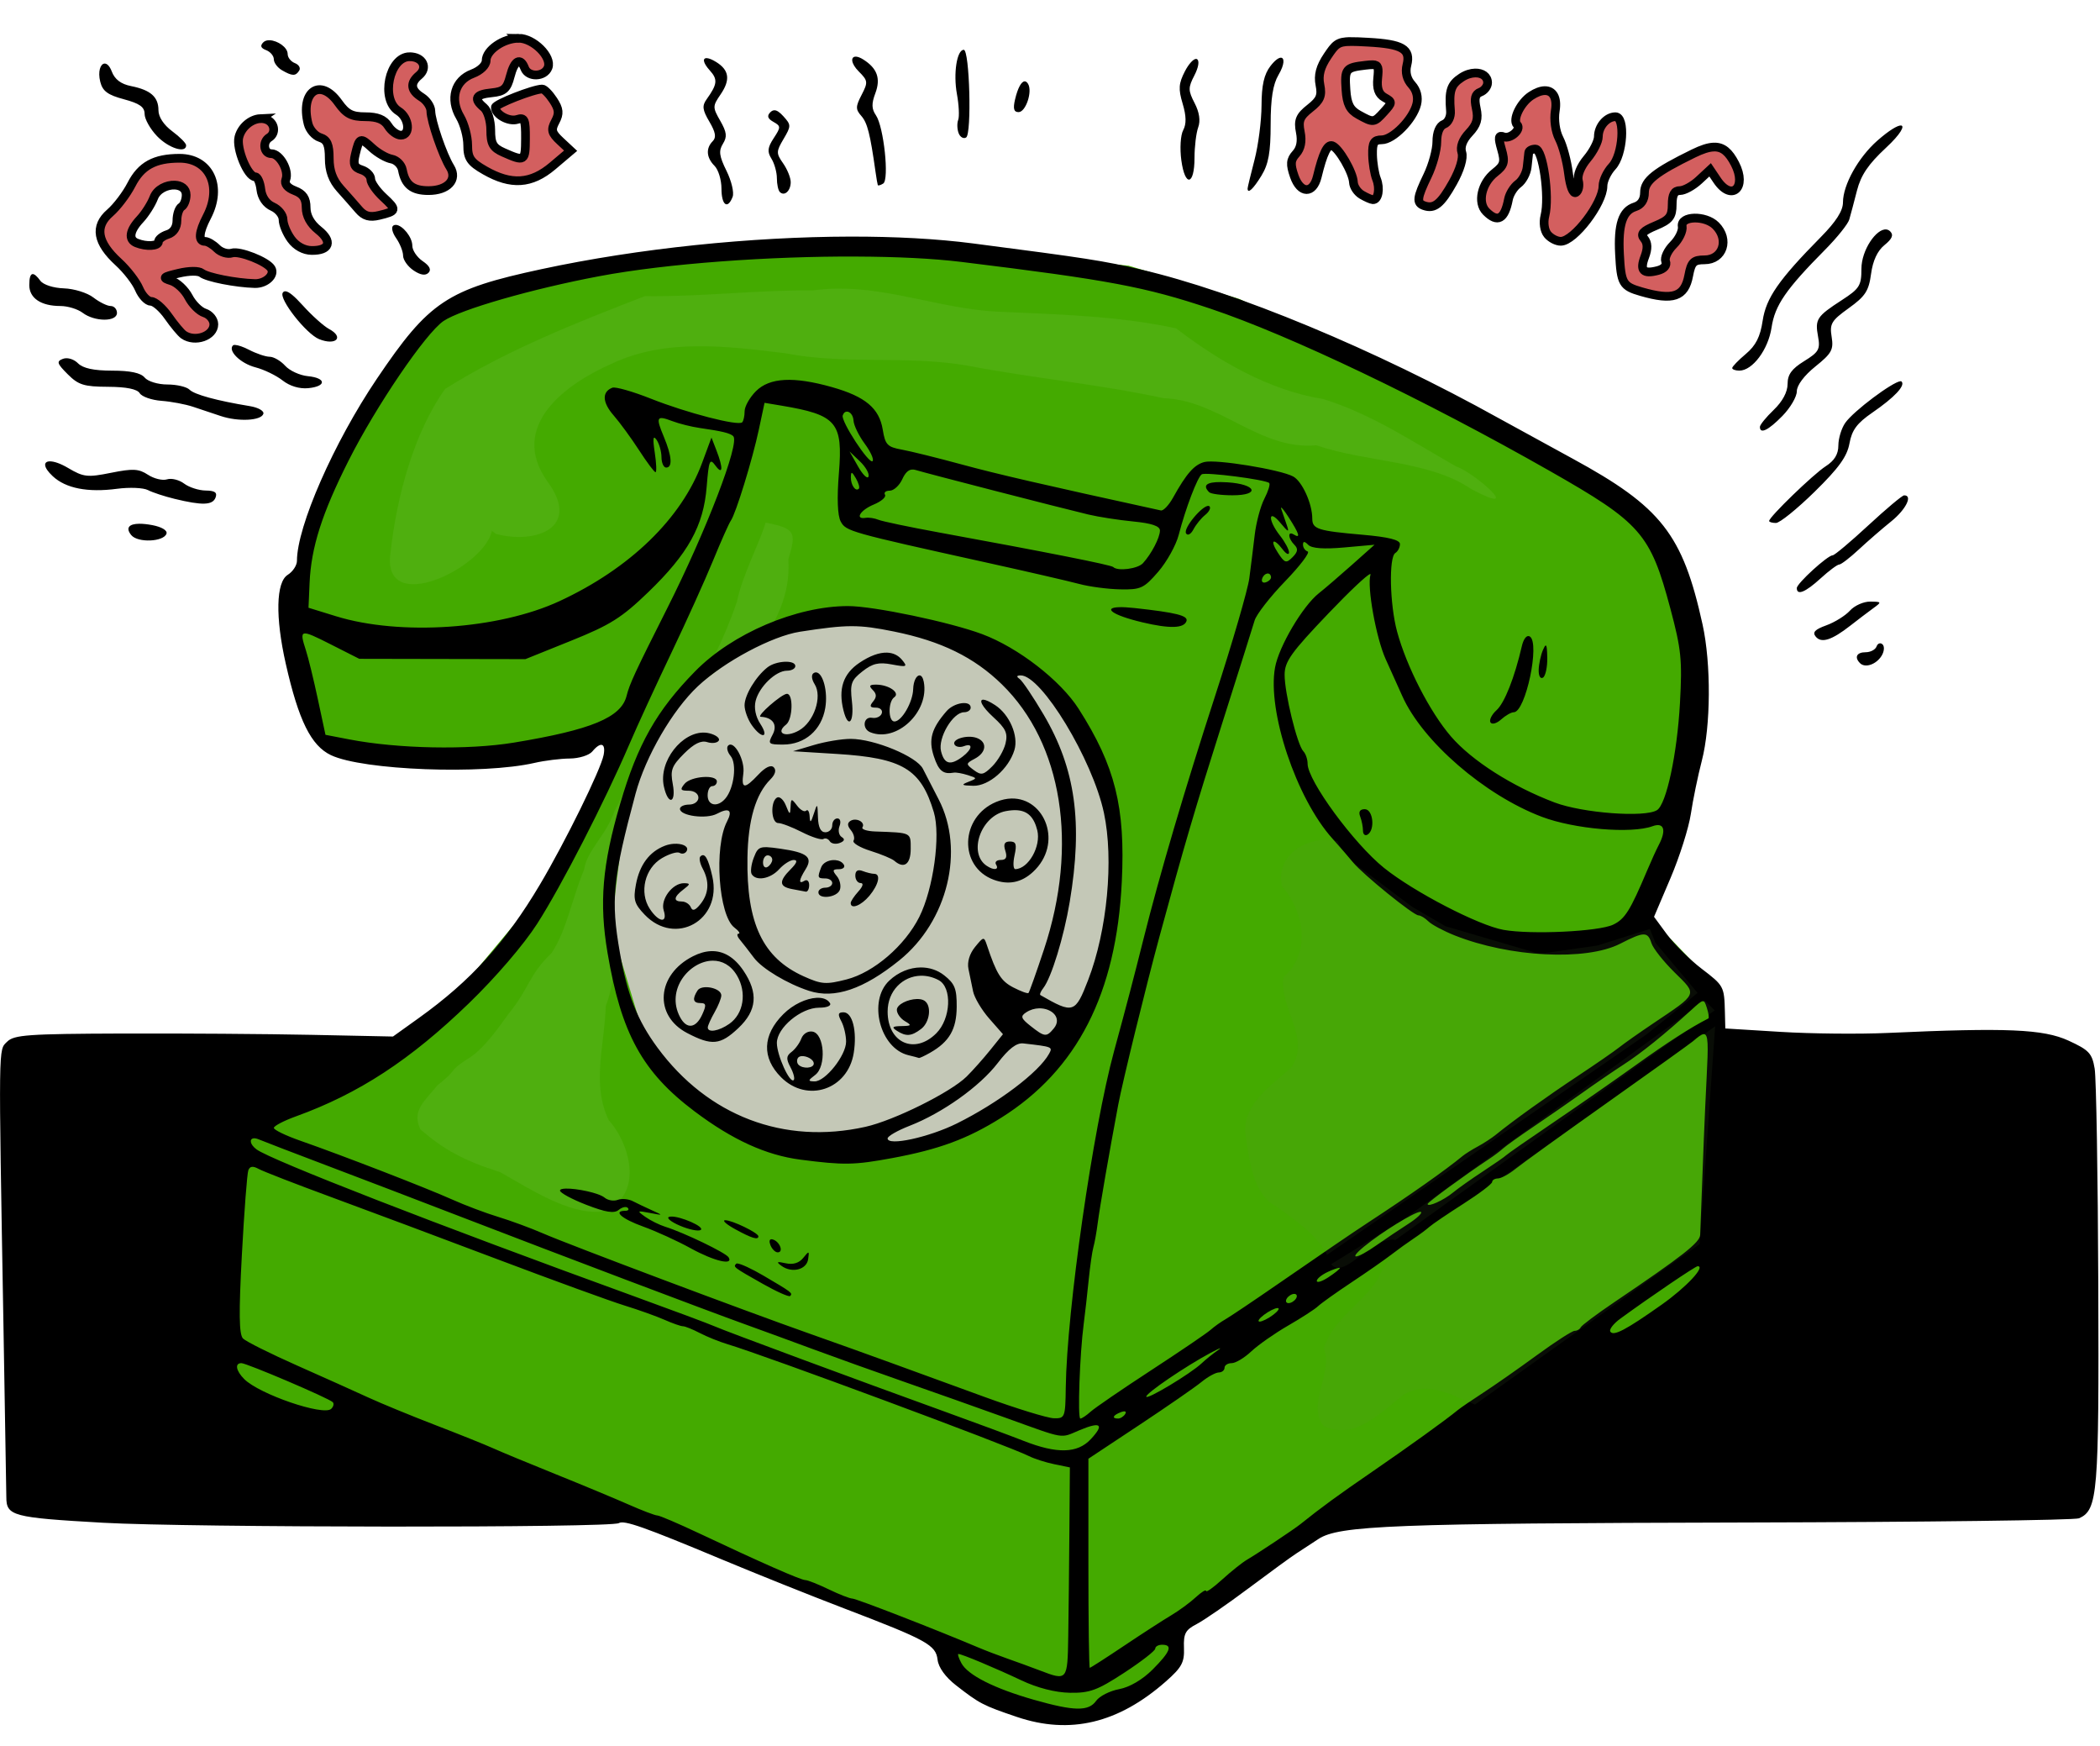 <?xml version="1.0" encoding="UTF-8"?>
<svg width="120.3mm" height="100mm" version="1.1" viewBox="0 0 120.3 100" xmlns="http://www.w3.org/2000/svg">
<defs>
<filter id="b" x="-.075" y="-.09" width="1.15" height="1.179" color-interpolation-filters="sRGB">
<feGaussianBlur stdDeviation="7.007"/>
</filter>
<filter id="a" x="-.227" y="-.181" width="1.455" height="1.362" color-interpolation-filters="sRGB">
<feGaussianBlur stdDeviation="9.045"/>
</filter>
</defs>
<g transform="translate(360.04 -210.81)">
<g transform="translate(0 -1.129)">
<path d="m-265.29 241.73-12.834-7.447-10.932-5.229-6.338-1.901-17.27-1.584-18.538 2.693-3.961 1.584-2.693 3.169-4.595 9.19-0.634 4.436v3.486l0.792 3.327 1.268 1.109 8.239 0.951 8.081-1.109-3.486 7.605-7.13 8.556-15.527 9.19-0.792 10.14 2.693 6.179 20.914 1.268 9.348 3.486 12.834 4.912 0.792 2.535 5.704 1.901 2.06-0.158 2.377-0.792 2.377-1.901v-2.693l23.291-15.369 6.021 0.475 3.169-7.764-1.743-10.616 0.475-2.535-4.436-4.595 2.535-6.496 0.158-9.19-1.426-4.595z" fill="#4a0" fill-rule="evenodd"/>
<path transform="matrix(.282 0 0 .282 -360.04 214.13)" d="m169.97 50.844c-1.578 0.023-3.172 0.135-4.789 0.359-11.649-0.087-22.792 1.319-34.201 1.172-13.849 5.361-27.876 10.864-40.559 18.836-6.284 8.787-9.857 21.79-11.111 33.445-1.727 12.853 18.947 3.016 20.623-4.611l0.818 0.627c8.245 2.144 17.407-1.339 10.41-10.732-7.941-11.269 3.93-19.813 12.957-23.773 11.042-5.29 23.569-3.623 35.396-2.195 12.2 2.395 24.868 0.355 37.209 2.553 13.11 2.52 26.535 3.736 39.633 6.574 11.369 0.36 19.485 10.642 31.059 9.568 10.225 3.515 23.043 3.076 31.451 8.895 11.218 5.93 0.677-3.368-3.049-4.6-8.851-5.022-17.143-10.637-27.025-13.701-11.098-1.753-21.446-7.885-29.877-14.357-12.012-2.568-24.313-2.843-36.533-3.391-11.137-0.623-21.365-4.827-32.412-4.668zm-14.457 47.518c-0.992 3.671-4.775 10.753-5.811 16.07-1.609 4.561-4.501 12.114-8.48 17.072-2.382 3.944-4.214 7.023-5.91 10.781-3.533 0.527-4.034 3.058-5.475 5.264-2.087 2.256-3.299 6.451-4.986 9.326-1.639 4.926-5.668 8.074-6.209 11.977-2.437 5.821-3.536 12.352-6.621 16.963-4.589 4.316-4.497 7.167-8.68 12.258-1.861 2.549-5.156 7.434-8.508 9.303-4.084 2.696-1.43 1.669-5.971 5.264-2.614 3.242-5.298 5.11-3.467 8.957 4.722 4.083 8.827 6.353 16.223 8.695 6.069 3.423 14.039 8.65 20.521 7.996 8.715-2.69 6.12-13.484 1.533-18.551-3.533-7.287-0.873-15.121-0.609-23.18 2.562-6.818 1.668-14.483 5.633-20.205 1.852-7.441 9.395-12.01 9.955-19.91 3.771-6.636 6.533-13.652 8.764-18.479 2.028-5.086 4.204-9.793 6.006-13.279 4.143-5.947 7.179-11.417 6.734-18.912 1.592-5.322 1.605-6.214-4.643-7.41z" fill="#f9f9f9" fill-rule="evenodd" filter="url(#b)" opacity=".243"/>
<path d="m-300.15 250.92 3.01 4.595 0.792 2.377 0.158 6.179-1.268 4.912-3.961 5.545-3.327 2.377-3.961 1.268-7.288-0.792-6.655-4.436-2.377-7.922 0.634-5.229 0.951-3.644 2.218-4.12 5.07-3.803 3.961-1.268 6.971 1.584 3.01 1.268z" fill="#c4c8b7" fill-rule="evenodd"/>
<path transform="matrix(.282 0 0 .282 -360.04 214.13)" d="m54.793 0.404c-0.522-0.021-0.986 0.103-1.299 0.416-0.7 0.7-0.533 1.171 0.568 1.594 0.86 0.33 1.565 1.167 1.565 1.859 0 0.693 0.738 1.689 1.641 2.215 2.099 1.222 2.798 1.236 3.519 0.068 0.321-0.519-0.077-1.196-0.883-1.506-0.806-0.309-1.465-1.138-1.465-1.838 0-1.393-2.08-2.747-3.647-2.809zm140.99 1.94c-1.404 0-2.153 4.82-1.393 8.979 0.404 2.211 0.52 4.574 0.26 5.254-0.261 0.68-0.222 1.897 0.088 2.703 0.309 0.806 0.995 1.198 1.523 0.871 1.163-0.719 0.704-17.807-0.479-17.807zm-21.895 1.391c-1.118-0.049-1.085 1.36 0.562 3.008 1.87 1.87 1.907 2.183 0.582 4.746-1.244 2.407-1.249 2.937-0.051 4.301 1.224 1.393 1.789 3.634 2.883 11.398 0.182 1.289 0.387 2.473 0.453 2.633 0.067 0.159 0.559 0.021 1.096-0.311 1.264-0.781 0.12-11.551-1.473-13.867-0.891-1.296-0.919-2.362-0.121-4.477 1.127-2.986 0.383-5.064-2.447-6.85-0.611-0.386-1.111-0.566-1.484-0.582zm86.287 0.213c-0.468 0.017-1.207 0.539-2.094 1.693-1.3 1.691-1.796 3.882-1.811 7.992-0.011 3.114-0.652 8.091-1.426 11.061-0.773 2.969-1.406 5.588-1.406 5.82 0 1.182 1.159 0.104 2.822-2.623 1.434-2.352 1.859-4.724 1.861-10.402 0-5.23 0.464-8.133 1.596-10.049 1.271-2.152 1.238-3.521 0.457-3.492zm-116.55 0.094c-0.941-0.072-0.872 0.904 0.555 2.481 1.664 1.839 1.558 2.807-0.643 5.879-0.946 1.322-0.842 2.153 0.566 4.537 1.264 2.139 1.446 3.199 0.684 3.961-1.44 1.44-1.299 3.349 0.367 5.016 0.774 0.773 1.406 2.855 1.406 4.623 0 3.378 1.258 4.298 2.269 1.662 0.327-0.853-0.233-3.223-1.244-5.268-1.485-3.002-1.625-4.061-0.729-5.502 0.891-1.433 0.784-2.349-0.537-4.658-1.574-2.75-1.569-2.983 0.062-5.369 2.025-2.961 1.762-4.922-0.881-6.572-0.812-0.507-1.449-0.756-1.877-0.789zm99.322 0.15c-0.551 0.029-1.487 1.053-2.232 2.494-1.288 2.49-1.367 3.6-0.473 6.586 0.75 2.505 0.785 4.14 0.111 5.398-0.54 1.009-0.705 3.711-0.373 6.131 0.75 5.47 2.674 5.099 2.674-0.516 0-2.271 0.337-5.057 0.75-6.191 0.492-1.349 0.241-3.051-0.727-4.922-1.329-2.571-1.333-3.139-0.051-5.619 0.85-1.643 1.065-2.982 0.533-3.311-0.062-0.038-0.134-0.055-0.213-0.051zm-221.73 0.951c-0.802 0.068-1.383 1.572-0.848 3.705 0.476 1.896 1.519 2.664 4.807 3.543 3.188 0.853 4.199 1.571 4.199 2.986 0 1.025 1.134 3.048 2.519 4.494 2.354 2.457 5.918 3.583 5.918 1.869 0-0.419-1.266-1.698-2.812-2.842-1.736-1.283-2.812-2.921-2.812-4.279 0-2.704-1.591-4.11-5.553-4.902-2.067-0.413-3.317-1.356-3.93-2.969-0.444-1.169-1.007-1.646-1.488-1.605zm186.97 3.609c-0.678-0.033-1.429 1.296-1.988 3.67-0.443 1.881-0.25 2.578 0.715 2.578 1.463 0 2.87-4.212 1.92-5.75-0.201-0.325-0.42-0.487-0.646-0.498zm-50.863 5.875c-0.3-0.002-0.575 0.137-0.846 0.41-0.719 0.727-0.54 1.283 0.627 1.941 1.534 0.866 1.538 1.066 0.066 3.312-1.254 1.914-1.345 2.746-0.461 4.162 0.608 0.974 1.105 2.763 1.105 3.973 0 1.21 0.268 2.469 0.598 2.799 0.934 0.934 2.213-0.226 2.213-2.008 0-0.886-0.694-2.601-1.541-3.811-1.433-2.046-1.425-2.392 0.092-4.959 1.55-2.625 1.547-2.847-0.033-4.594-0.744-0.822-1.317-1.221-1.818-1.227h-2e-3zm228.83 3.088c-0.652-0.036-2.322 0.913-4.764 3.057-3.896 3.421-7.008 9.002-7.008 12.566 0 1.693-1.406 3.899-4.453 6.988-8.607 8.726-11.169 12.405-11.865 17.055-0.487 3.253-1.385 5.024-3.42 6.736-1.519 1.278-2.762 2.562-2.762 2.853 0 0.291 0.652 0.529 1.449 0.529 2.674 0 5.874-4.282 6.545-8.756 0.679-4.526 2.903-7.752 10.912-15.838 2.418-2.441 4.611-5.183 4.875-6.094 0.264-0.91 0.969-3.555 1.562-5.875 0.803-3.137 2.308-5.361 5.871-8.672 3.051-2.834 3.895-4.505 3.057-4.551zm-305.72 20.184c-0.188-0.009-0.36 0.029-0.512 0.123-0.493 0.305-0.257 1.42 0.543 2.562 0.779 1.112 1.418 2.721 1.418 3.574 0 0.854 0.949 2.195 2.109 2.982 1.406 0.954 2.422 1.119 3.047 0.494 0.625-0.625 0.234-1.415-1.172-2.369-1.16-0.787-2.109-2.193-2.109-3.125 0-1.795-2.01-4.177-3.324-4.242zm302.75 0.932c-2.022-0.219-5.053 4.196-5.053 7.99 0 3.416-0.383 4.027-3.984 6.361-5.1 3.306-5.47 3.871-4.826 7.394 0.473 2.587 0.15 3.16-2.828 5-2.53 1.564-3.361 2.71-3.361 4.637 0 1.621-1.032 3.55-2.812 5.256-1.547 1.482-2.812 3.038-2.812 3.457 0 1.531 1.72 0.693 4.576-2.228 1.608-1.645 2.924-3.893 2.924-4.998 0-1.219 1.486-3.204 3.779-5.047 3.31-2.661 3.719-3.408 3.295-6.018-0.431-2.658-0.056-3.286 3.486-5.83 3.355-2.41 4.055-3.485 4.521-6.947 0.363-2.694 1.297-4.698 2.728-5.857 1.562-1.265 1.889-2.049 1.16-2.777-0.236-0.236-0.504-0.361-0.793-0.393zm-210.5 1.449c-20.03 0.042-42.914 2.363-62.674 6.606-19.201 4.122-22.839 6.544-33.451 22.262-8.756 12.969-16.236 30.008-16.236 36.98 0 0.919-0.844 2.198-1.875 2.842-2.384 1.489-2.539 8.583-0.395 18.062 2.604 11.513 5.14 16.644 9.182 18.561 6.481 3.074 30.815 3.994 41.369 1.566 2.063-0.474 5.28-0.871 7.15-0.885 1.87-0.013 3.926-0.656 4.568-1.43 1.699-2.047 2.765-1.722 2.301 0.703-0.566 2.957-7.756 17.586-12.922 26.291-7.007 11.807-14.041 19.558-24.627 27.139l-5.244 3.756-16.551-0.342c-9.103-0.188-26.381-0.308-38.396-0.268-19.237 0.065-22.036 0.265-23.438 1.666-1.784 1.784-1.756-0.458-0.74 57.773 0.319 18.305 0.582 33.914 0.582 34.688 0 3.852 1.228 4.18 19.594 5.225 17.608 1.002 103.24 1.062 104.84 0.074 1.053-0.651 5.171 0.801 20.855 7.354 6.961 2.908 18.141 7.386 24.844 9.947 16.892 6.455 18.69 7.442 19.043 10.455 0.183 1.563 1.595 3.518 3.75 5.193 4.802 3.733 5.478 4.084 12.363 6.414 10.779 3.648 20.609 1.302 30.277-7.223 3.219-2.838 3.77-3.86 3.66-6.787-0.109-2.91 0.288-3.663 2.561-4.838 1.48-0.765 6.23-4.04 10.553-7.275 4.323-3.236 8.688-6.416 9.701-7.068 1.013-0.652 3.034-1.974 4.492-2.939 4.176-2.765 15.16-3.191 86.881-3.357 36.352-0.084 66.793-0.469 67.648-0.855 3.794-1.715 4.052-4.854 3.9-47.238-0.08-22.317-0.412-42.157-0.738-44.09-0.525-3.107-1.14-3.763-5.318-5.68-5.096-2.338-12.588-2.657-36.672-1.561-5.797 0.264-15.602 0.168-21.789-0.213l-11.25-0.693-0.082-3.281c-0.132-5.284-0.187-5.385-4.742-8.863-2.396-1.829-5.548-4.95-7.006-6.932l-2.65-3.602 3.357-7.881c1.846-4.334 3.702-10.199 4.125-13.035 0.423-2.836 1.424-7.688 2.227-10.781 1.832-7.058 1.902-19.691 0.152-27.656-4.027-18.332-8.388-23.89-26.438-33.713-6.122-3.332-12.818-6.998-14.881-8.145-25.174-14-53.521-25.776-72.789-30.242-7.761-1.799-10.815-2.275-34.086-5.295-7.363-0.956-15.878-1.408-24.982-1.389zm1.441 4.055c8.047 0.034 15.439 0.384 21.215 1.092 29.905 3.666 37.277 5.049 50.496 9.473 16.197 5.42 43.445 18.446 69.018 32.994 18.49 10.518 20.396 12.694 24.463 27.922 2.215 8.292 2.434 10.447 1.951 19.186-0.572 10.358-2.755 20.543-4.66 21.754-2.442 1.552-15.103 0.606-20.816-1.557-8.589-3.251-16.793-8.477-21.043-13.404-4.28-4.962-9.03-14.209-10.951-21.322-1.485-5.501-1.696-15.106-0.35-15.938 0.516-0.319 0.938-1.132 0.938-1.809 0-0.859-2.296-1.432-7.619-1.897-9.085-0.792-10.193-1.149-10.193-3.287 0-3.041-2.062-7.572-3.891-8.551-2.637-1.411-15.667-3.532-18.016-2.932-2.059 0.527-3.655 2.336-6.369 7.225-0.859 1.547-1.974 2.722-2.481 2.611-24.418-5.34-33.183-7.364-40.494-9.35-4.898-1.331-10.377-2.687-12.174-3.012-2.89-0.523-3.332-0.989-3.83-4.051-0.706-4.342-3.549-6.721-10.309-8.631-7.815-2.208-12.674-1.95-15.449 0.824-1.266 1.266-2.301 3.096-2.301 4.064 0 0.969-0.223 1.984-0.494 2.256-0.799 0.799-11.253-1.903-18.521-4.787-3.701-1.469-7.231-2.476-7.846-2.24-2.151 0.826-2.065 2.964 0.229 5.598 1.272 1.46 3.61 4.658 5.195 7.107 1.585 2.449 3.087 4.453 3.336 4.453 0.249 0 0.179-1.793-0.154-3.984-0.441-2.901-0.339-3.602 0.373-2.578 0.538 0.773 0.985 2.356 0.992 3.516 9e-3 1.16 0.438 2.109 0.953 2.109 1.339 0 1.158-2.342-0.482-6.268-1.688-4.039-1.49-4.391 1.762-3.154 1.363 0.518 3.848 1.139 5.521 1.379 4.581 0.657 6.213 1.055 6.83 1.672 1.371 1.371-5.47 19.185-13.426 34.965-6.546 12.984-7.636 15.332-8.25 17.779-1.1 4.384-7.157 6.893-22.893 9.484-9.296 1.531-23.525 1.255-33.434-0.65l-4.838-0.932-1.545-7.215c-0.849-3.969-1.94-8.441-2.426-9.936-1.404-4.324-1.196-4.377 4.977-1.252l5.859 2.967 16.875 0.033 16.875 0.031 9.312-3.75c7.931-3.193 10.252-4.654 15.635-9.844 8.114-7.822 11.237-13.452 11.875-21.402 0.433-5.39 0.631-5.881 1.754-4.346 1.527 2.088 1.647 0.604 0.244-3.018l-1.022-2.641-1.908 5.156c-4.168 11.269-14.656 21.433-28.961 28.064-12.372 5.736-32.372 7.089-45.396 3.072l-5.596-1.727 0.219-5.043c0.316-7.219 2.518-14.123 7.92-24.836 5.587-11.08 15.649-25.871 19.285-28.35 3.442-2.346 17.993-6.533 31.639-9.104 13.817-2.603 34.692-4.069 52.396-3.994zm-167.47 3.557c-0.472 3.66e-4 -0.707 0.744-0.707 2.232 0 2.654 2.374 4.252 6.32 4.252 1.482 0 3.515 0.62 4.516 1.377v2e-3c2.444 1.847 6.977 1.866 6.977 0.027 0-0.773-0.575-1.406-1.279-1.406-0.704 0-2.286-0.778-3.516-1.73-1.23-0.952-3.923-1.787-5.984-1.855-2.15-0.071-4.193-0.733-4.791-1.551-0.657-0.898-1.168-1.348-1.535-1.348zm51.295 3.494c-0.222-2.35e-4 -0.391 0.103-0.516 0.305-0.791 1.279 4.774 8.364 7.394 9.416 3.423 1.374 5.148-0.386 2.019-2.061-1.08-0.578-3.481-2.73-5.334-4.781-1.764-1.952-2.897-2.878-3.564-2.879zm-10.205 10.893c-0.201-0.008-0.345 0.023-0.418 0.096-1.097 1.097 1.547 3.673 4.58 4.459 1.732 0.449 4.208 1.646 5.5 2.662 1.458 1.147 3.432 1.74 5.209 1.566 3.749-0.367 3.689-2.073-0.086-2.439-1.622-0.158-3.69-1.107-4.598-2.109-0.907-1.003-2.324-1.83-3.147-1.83-0.822-0.003-2.716-0.642-4.211-1.422-1.121-0.585-2.226-0.957-2.83-0.982zm-34.234 2.703c-0.261-0.002-0.51 0.038-0.73 0.123-1.345 0.516-1.211 0.943 0.971 3.125 2.178 2.178 3.307 2.531 8.184 2.553 3.742 0.017 5.927 0.46 6.449 1.305 0.434 0.703 2.42 1.397 4.412 1.545 1.992 0.148 4.887 0.694 6.434 1.213 1.547 0.519 4.078 1.365 5.625 1.879 3.562 1.183 8.185 0.946 8.641-0.443 0.194-0.591-1.022-1.29-2.738-1.572-6.721-1.106-11.26-2.345-12.26-3.346-0.577-0.577-2.602-1.049-4.498-1.049-1.921 0-3.963-0.623-4.613-1.406-0.792-0.955-2.915-1.406-6.609-1.406-3.736 0-5.914-0.471-6.941-1.498-0.637-0.638-1.54-1.015-2.324-1.022zm372.54 4.674c-1.582 0.129-9.502 6.02-11.205 8.451-0.77 1.1-1.4 3.162-1.4 4.582 0 1.791-0.79 3.088-2.578 4.236-2.506 1.609-11.484 10.292-11.484 11.107 0 0.223 0.624 0.406 1.387 0.406 0.762 0 4.29-2.848 7.84-6.328 4.926-4.83 6.604-7.157 7.09-9.826 0.495-2.719 1.528-4.109 4.637-6.248 4.521-3.111 6.767-5.5 5.943-6.324-0.045-0.045-0.123-0.065-0.229-0.057zm-230.74 4.381 3.363 0.562c11.311 1.889 12.581 3.377 11.74 13.744-0.411 5.069-0.279 8.585 0.365 9.789 1.069 1.998 1.739 2.187 29.695 8.365 8.25 1.823 16.688 3.77 18.75 4.324 2.062 0.555 5.806 1.049 8.318 1.1 4.197 0.084 4.828-0.207 7.744-3.58 1.746-2.019 3.618-5.39 4.16-7.49 1.38-5.343 3.824-11.763 4.682-12.293 0.803-0.496 13.012 1.08 13.701 1.77 0.241 0.241-0.202 1.676-0.984 3.189-0.783 1.513-1.666 4.821-1.963 7.352-0.297 2.531-0.791 6.5-1.098 8.82-0.307 2.32-3.436 13.078-6.957 23.906-6.131 18.857-11.286 36.342-14.523 49.275-1.964 7.845-3.501 13.707-5.988 22.822-4.299 15.756-9.598 52.618-9.816 68.293-0.085 6.116-0.166 6.326-2.432 6.271-1.289-0.031-7.617-1.977-14.062-4.326-6.445-2.349-15.094-5.501-19.219-7.004-4.125-1.504-11.508-4.148-16.406-5.875-13.097-4.616-48.755-18.024-54.033-20.318-2.509-1.091-6.626-2.609-9.15-3.373-2.525-0.764-6.743-2.355-9.375-3.537-5.204-2.337-22.185-8.91-30.801-11.922-2.965-1.036-5.391-2.209-5.391-2.607 0-0.398 2.004-1.449 4.453-2.334 12.808-4.627 23.279-11.472 35.213-23.021 5.425-5.25 11.103-11.868 13.83-16.119 4.918-7.665 13.697-24.752 18.693-36.381 1.661-3.867 5.514-12.245 8.559-18.619 3.045-6.374 6.857-14.812 8.473-18.75 1.616-3.938 3.239-7.584 3.607-8.1 1.012-1.414 4.396-12.414 5.699-18.529l1.152-5.404zm16.764 1.785c0.599 0.018 1.25 0.732 1.312 1.836 0.054 0.958 1.08 3.067 2.277 4.688 1.198 1.62 1.913 3.211 1.59 3.535-0.699 0.699-6.455-8.105-6.064-9.275 0.185-0.555 0.526-0.794 0.885-0.783zm0.494 8.086 2.109 2.012c1.161 1.106 1.952 2.494 1.756 3.082-0.196 0.588-1.147-0.317-2.111-2.012l-1.754-3.082zm-162.41 2.014c-1.363 5.53e-4 -1.445 1.153 0.561 3.022 2.65 2.468 7.108 3.34 13.057 2.551 2.532-0.336 5.357-0.217 6.277 0.264 0.92 0.48 3.361 1.282 5.424 1.783 5.616 1.364 7.709 1.3 8.307-0.258 0.397-1.034-0.134-1.414-2.008-1.435-1.402-0.016-3.371-0.651-4.375-1.41-1.004-0.76-2.567-1.147-3.473-0.859-0.906 0.288-2.648-0.132-3.871-0.934-1.872-1.227-3.058-1.29-7.496-0.398-4.812 0.966-5.575 0.882-8.738-0.984-1.566-0.924-2.846-1.34-3.664-1.34zm175.06 1.668c0.249-0.029 0.512 7.15e-4 0.793 0.09 1.862 0.591 29.412 7.692 35.086 9.043 2.063 0.491 6.176 1.127 9.141 1.416 3.732 0.364 5.391 0.93 5.391 1.834 0 1.435-1.721 4.743-3.449 6.633-1.058 1.156-5.142 1.682-6.047 0.777-0.42-0.42-13.525-3.019-35.504-7.039-5.93-1.085-11.414-2.234-12.188-2.555-0.773-0.321-1.934-0.496-2.578-0.393-2.29 0.369-1.129-1.56 1.627-2.701 1.54-0.638 2.571-1.532 2.289-1.988-0.282-0.456 0.154-0.83 0.969-0.83 0.815 0 1.966-1.061 2.557-2.357 0.554-1.216 1.168-1.843 1.914-1.93zm-12.16 0.682c0.151 0.033 0.4 0.397 0.809 1.1 0.547 0.941 0.817 1.89 0.598 2.109-0.664 0.664-1.649-0.759-1.621-2.338 0.012-0.61 0.064-0.904 0.215-0.871zm74.943 1.861c-2.926-0.022-3.75 0.68-2.373 2.057 0.344 0.344 2.488 0.625 4.766 0.625 5.693 0 4.828-2.248-1.012-2.629-0.504-0.033-0.963-0.05-1.381-0.053zm138.8 2.697c-0.387 0.008-3.656 2.751-7.266 6.092-3.609 3.34-6.864 6.076-7.232 6.076-1.041 7e-3 -7.299 5.72-7.299 6.664 0 1.564 1.746 0.852 4.838-1.973 1.694-1.547 3.394-2.812 3.777-2.812s2.17-1.371 3.971-3.047c1.801-1.676 4.768-4.248 6.594-5.717 2.988-2.404 4.435-5.325 2.617-5.283zm-141.31 2.139c-1.215-0.134-5.188 4.56-4.555 5.584 0.328 0.531 0.984 0.174 1.506-0.82 0.508-0.969 1.578-2.285 2.379-2.924 0.801-0.639 1.196-1.424 0.875-1.744-0.054-0.054-0.124-0.087-0.205-0.096zm14.768 0.355c0.132-0.032 0.711 0.705 1.523 1.967 2.17 3.373 2.47 4.377 1.039 3.492-1.282-0.793-1.187 0.781 0.127 2.096 0.795 0.795 0.699 1.432-0.377 2.508-1.298 1.297-1.594 1.21-2.961-0.877-1.724-2.631-0.934-3.186 0.969-0.68 0.685 0.902 1.256 1.171 1.273 0.596 0.016-0.575-0.812-2.119-1.844-3.43-2.501-3.179-2.4-5.584 0.107-2.557 1.582 1.91 1.821 1.996 1.295 0.469-0.355-1.031-0.862-2.508-1.125-3.281-0.065-0.191-0.069-0.289-0.027-0.303zm-231.95 3.272c-2.139 0.013-2.843 0.862-1.633 2.32 1.323 1.595 6.595 1.364 7.144-0.312 0.215-0.657-0.985-1.373-2.912-1.734-1.015-0.19-1.887-0.278-2.6-0.273zm236.63 3.707c0.172 5e-3 0.441 0.2 0.828 0.588 0.714 0.714 3.164 0.89 7.266 0.523l6.189-0.553-4.627 4.119c-2.545 2.264-5.556 4.846-6.689 5.738-3.256 2.564-8.109 10.787-8.891 15.061-1.619 8.854 4.313 26.574 11.623 34.719 1.467 1.634 3.365 3.825 4.219 4.867 2.011 2.455 12.268 10.762 13.289 10.762 0.432 0 1.342 0.549 2.023 1.221 0.681 0.672 3.085 1.955 5.34 2.852 11.166 4.439 26.692 5.223 33.596 1.695 4.88-2.494 5.616-2.507 6.375-0.115 0.332 1.046 2.444 3.716 4.693 5.934 4.684 4.618 4.88 4.159-4.43 10.414-2.728 1.833-5.803 4.002-6.834 4.818-1.031 0.817-4.828 3.439-8.438 5.828-6.172 4.085-13.023 8.993-16.568 11.873-0.862 0.7-2.523 1.785-3.691 2.41-1.169 0.625-2.571 1.507-3.119 1.961-3.399 2.812-10.651 7.916-19.117 13.453-3.135 2.051-9.502 6.391-18.225 12.42-5.038 3.482-9.905 6.752-10.816 7.268-0.911 0.516-2.275 1.486-3.029 2.156-0.754 0.671-6.191 4.364-12.082 8.207-5.891 3.842-11.409 7.619-12.262 8.391-0.853 0.772-1.796 1.404-2.098 1.404-0.59 0-0.127-13.07 0.68-19.219 0.271-2.062 0.723-6.07 1.008-8.906 0.285-2.836 0.718-5.848 0.963-6.691 0.245-0.843 0.64-3.046 0.877-4.898 0.403-3.149 2.349-14.37 4.168-24.035 0.877-4.66 5.619-23.978 8.4-34.219 4.966-18.284 7.208-25.911 12.682-43.125 3.279-10.313 6.258-19.755 6.619-20.982 0.362-1.228 3.151-4.811 6.197-7.963 3.047-3.152 5.111-5.876 4.586-6.051-0.525-0.175-0.953-0.788-0.953-1.363 0-0.378 0.076-0.565 0.248-0.561zm-7.535 6.408c0.386-0.065 0.737 0.16 0.795 0.721 0.038 0.374-0.436 0.848-1.055 1.055-0.619 0.206-0.956-0.131-0.75-0.75 0.201-0.604 0.623-0.96 1.01-1.025zm20.912 0.105c0.087-0.022 0.118 0.017 0.084 0.127-0.741 2.398 1.148 12.887 3.088 17.152 0.938 2.062 2.456 5.438 3.377 7.5 4.106 9.197 16.711 20.102 28.326 24.51 6.612 2.509 18.168 3.492 22.516 1.912 2.326-0.845 2.857 0.78 1.25 3.826-0.472 0.895-1.527 3.209-2.344 5.143-3.463 8.198-4.518 9.883-6.92 11.031-2.921 1.397-16.682 2.048-22.262 1.055-5.091-0.907-18.222-7.715-24.285-12.59-6.135-4.933-15.518-17.719-15.518-21.146 0-0.905-0.39-2.045-0.865-2.535-1.242-1.279-3.826-11.848-3.805-15.559 0.016-2.685 1.332-4.519 8.979-12.521 4.311-4.512 7.765-7.753 8.379-7.904zm101.6 5.59c-1.338-0.016-3.19 0.809-4.117 1.834-0.927 1.025-3.09 2.369-4.803 2.988-2.335 0.844-2.869 1.421-2.139 2.301 1.148 1.383 3.247 0.712 7.027-2.244 1.493-1.168 3.559-2.737 4.59-3.486 1.822-1.324 1.805-1.364-0.559-1.393zm-207.64 0.908c-10.494 0-23.546 5.571-31.086 13.268-7.815 7.978-11.663 14.774-15.203 26.863-3.646 12.449-4.296 20.118-2.57 30.303 2.775 16.381 7.085 24.224 17.684 32.191 7.691 5.782 14.52 8.895 21.5 9.799 8.839 1.145 10.916 1.109 18.656-0.322 9.499-1.756 15.315-3.909 22.125-8.188 15.448-9.705 23.395-25.241 24.5-47.904 0.74-15.173-1.341-23.518-8.762-35.137-3.692-5.781-12.291-12.439-19.59-15.17-6.557-2.453-22.087-5.703-27.254-5.703zm55.072 0.227c-3.315 0.099-1.491 1.6 4.697 3.07v2e-3c5.573 1.324 8.479 1.242 8.977-0.252 0.368-1.105-2.106-1.726-10.547-2.647-1.322-0.144-2.362-0.197-3.127-0.174zm-54.369 3.859c2.669-6e-3 5.031 0.357 8.631 1.086 9.57 1.939 16.279 5.224 21.918 10.732 12.299 12.013 15.58 32.658 8.553 53.811-1.563 4.703-2.982 8.693-3.152 8.863-0.171 0.171-1.556-0.334-3.078-1.121-2.508-1.297-3.421-2.755-5.357-8.551-0.608-1.821-0.679-1.81-2.426 0.332-1.113 1.365-1.622 3.062-1.336 4.453 0.254 1.236 0.68 3.295 0.945 4.574 0.265 1.28 1.738 3.757 3.273 5.506l2.791 3.178-2.57 3.195c-1.414 1.758-3.58 4.193-4.814 5.41-3.243 3.2-14.75 8.912-20.562 10.207-16.55 3.688-32.005-2.201-42.242-16.096-4.07-5.524-6.123-10.709-7.625-19.26-1.884-10.725-1.462-15.03 3.178-32.303 2.03-7.558 7.493-16.969 12.668-21.826 5.305-4.98 15.068-10.19 20.734-11.066 4.828-0.747 7.804-1.119 10.473-1.125zm137.56 2.01c-0.54-0.078-1.082 0.704-1.398 2.068-1.481 6.391-3.507 11.512-5.139 12.988-0.972 0.88-1.524 1.992-1.227 2.473 0.299 0.483 1.263 0.218 2.16-0.594 0.892-0.807 2.049-1.469 2.57-1.469 2.393 0 5.379-14.074 3.264-15.381-0.076-0.047-0.153-0.075-0.23-0.086zm71.363 1.467c-0.288 0.012-0.555 0.238-0.699 0.641-0.23 0.645-1.227 1.172-2.215 1.172-1.819 0-2.341 1.018-1.139 2.221 1.032 1.032 3.262 0.279 4.365-1.473 0.553-0.878 0.644-1.932 0.205-2.344-0.165-0.154-0.345-0.224-0.518-0.217zm-67.914 0.447c-0.128 0.02-0.303 0.33-0.547 0.896-0.443 1.031-0.835 2.849-0.871 4.039-0.037 1.217 0.344 1.912 0.871 1.586 0.516-0.319 0.907-2.136 0.871-4.039-0.033-1.743-0.111-2.516-0.324-2.482zm-133.79 1.447c-1.583-0.052-3.493 0.637-5.609 2.059-3.311 2.224-4.341 5.305-3.24 9.691 0.952 3.792 2.197 2.457 1.713-1.838-0.406-3.6-0.161-4.304 2.135-6.109 2.055-1.616 3.294-1.908 5.963-1.408 3.062 0.573 3.253 0.489 2.084-0.922-0.78-0.941-1.814-1.432-3.045-1.473zm-20.812 1.855c-1.197 0.056-2.614 0.446-3.492 1.139-2.369 1.867-4.644 5.642-4.644 7.705 0 1.06 0.656 2.864 1.459 4.01 2.014 2.876 3.636 2.641 1.74-0.252-0.951-1.452-1.312-3.218-0.949-4.662 0.723-2.88 4.095-6.127 6.363-6.127 0.934 0 1.699-0.422 1.699-0.938 0-0.651-0.978-0.931-2.176-0.875zm6.481 2.166c-0.189-0.03-0.386 0.01-0.584 0.133-0.516 0.319-0.428 1.246 0.213 2.272 1.593 2.55-0.158 7.676-3.207 9.387-2.736 1.536-4.857 0.553-2.602-1.205 1.362-1.062 1.505-6.257 0.172-6.246-1.073 7e-3 -6.333 4.612-5.328 4.664 2.476 0.127 3.48 1.647 2.408 3.648-0.991 1.852-0.842 1.994 2.119 1.994 4.44 0 7.825-2.929 8.586-7.432 0.563-3.333-0.452-7.006-1.777-7.215zm20.928 0.598c-0.592-8e-3 -1.241 1.075-1.293 2.799-0.081 2.666-2.342 6.562-3.809 6.562-1.286 0-1.315-4.017-0.033-4.922 1.262-0.892-1.085-2.541-3.644-2.562-1.401-0.011-1.572 0.241-0.727 1.086 0.805 0.805 0.826 1.437 0.074 2.344-0.786 0.947-0.652 1.242 0.568 1.242 0.88 0 1.415 0.527 1.19 1.172-0.225 0.645-1.104 1.048-1.953 0.896-1.792-0.32-2.115 2.231-0.373 2.936 5.346 2.155 12.035-4.16 10.861-10.254-0.172-0.892-0.505-1.291-0.859-1.299h-2e-3zm20.543 2e-3c4.22-0.049 14.603 17.089 16.914 27.92 2.029 9.508 0.669 23.916-3.205 33.939-2.623 6.787-3.018 6.912-9.695 3.07-0.202-0.116 0.052-0.749 0.568-1.406 1.647-2.097 4.183-10.35 5.381-17.512 2.7-16.141 1.179-27.057-5.307-38.059-2.128-3.609-4.328-6.871-4.887-7.25-0.675-0.458-0.598-0.692 0.23-0.703zm-7.545 4.936c-1.008-0.073-0.384 1.373 1.994 3.545 2.543 2.323 2.979 3.268 2.469 5.365-0.341 1.4-1.545 3.472-2.674 4.604-1.789 1.794-2.269 1.891-3.768 0.775-1.651-1.23-1.644-1.318 0.232-2.322 2.338-1.251 2.547-3.365 0.414-4.184-1.93-0.741-5.226 0.244-4.539 1.355 0.282 0.456 1.132 0.591 1.889 0.301 1.897-0.728 1.731 0.603-0.264 2.117-2.468 1.873-3.716 1.564-4.381-1.086-0.678-2.703 2.405-7.922 4.68-7.922 0.738 0 1.342-0.422 1.342-0.938 0-1.542-3.353-1.06-4.891 0.703-3.078 3.528-3.715 5.787-2.594 9.186 0.979 2.965 1.886 3.705 4.066 3.314 0.44-0.079 1.706 0.144 2.812 0.496 1.973 0.627 1.975 0.656 0.137 1.375-1.556 0.608-1.386 0.742 0.996 0.797 3.158 0.072 7.202-3.443 8.359-7.268 0.866-2.863-0.991-7.192-3.906-9.102-1.121-0.734-1.917-1.08-2.375-1.113zm-56.596 6.686c-4.605-0.263-9.464 5.808-8.338 10.934 0.864 3.932 2.547 3.454 1.803-0.512-0.527-2.807-0.211-3.654 2.295-6.16 2.021-2.021 3.453-2.73 4.707-2.332 0.992 0.315 2.046 0.179 2.344-0.303 0.297-0.482-0.554-1.152-1.895-1.488-0.303-0.076-0.609-0.121-0.916-0.139zm29.615 1.272c-1.805-7e-3 -5.18 0.557-7.5 1.25l-4.219 1.258 8.906 0.549c13.366 0.824 17.069 3.046 19.699 11.826 1.415 4.724-0.088 15.562-2.949 21.271-2.932 5.851-9.249 11.28-14.773 12.695-4.184 1.072-5.087 1.008-8.713-0.627-8.321-3.752-11.639-10.752-11.426-24.1 0.122-7.642 1.668-12.903 4.67-15.904 0.984-0.984 1.231-1.888 0.67-2.449-0.561-0.561-1.707-0.019-3.103 1.467-2.838 3.021-3.525 2.971-3.072-0.223 0.379-2.675-1.898-6.836-3.09-5.644-0.373 0.373-0.144 1.322 0.51 2.109 1.303 1.57 0.705 6.495-1.043 8.602-1.557 1.876-3.629 1.526-3.629-0.613 0-1.031 0.422-1.875 0.938-1.875 0.516 0 0.938-0.422 0.938-0.938 0-1.472-5.264-1.096-6.562 0.469-0.975 1.175-0.84 1.406 0.822 1.406 1.144 0 1.99 0.598 1.99 1.406 0 0.781-0.833 1.406-1.875 1.406-1.031 0-1.875 0.391-1.875 0.865 0 1.436 5.376 2.147 7.525 0.996 2.46-1.317 3.238-0.717 2.041 1.574-2.691 5.15-1.726 19.095 1.49 21.539 0.882 0.669 1.266 1.228 0.859 1.246-0.407 0.016-0.297 0.557 0.244 1.201 0.542 0.645 1.837 2.31 2.877 3.699 1.649 2.202 6.811 5.293 11.213 6.715 5.159 1.667 11.05-0.33 18.332-6.209 9.813-7.922 13.332-22.366 7.965-32.697-1.167-2.246-2.605-5.038-3.195-6.203-1.267-2.502-9.844-6.051-14.664-6.068zm-14.785 11.859c-0.073 9e-3 -0.142 0.032-0.207 0.072-1.378 0.852-1.16 5.16 0.262 5.16 0.664 0 2.836 0.831 4.826 1.846 1.99 1.015 3.95 1.64 4.354 1.391 0.404-0.25 0.987-0.044 1.297 0.457 0.31 0.502 1.217 0.662 2.018 0.355 0.98-0.376 1.112-0.771 0.406-1.207-0.576-0.356-0.776-1.352-0.445-2.213 0.338-0.882 0.149-1.566-0.436-1.566-0.571 0-1.039 0.633-1.039 1.406 0 0.773-0.633 1.406-1.406 1.406-0.942 0-1.437-1.005-1.5-3.047-0.088-2.887-0.133-2.924-0.844-0.703-0.585 1.825-0.771 1.946-0.844 0.547-0.052-0.988-0.37-1.522-0.705-1.186-0.336 0.336-1.165-0.121-1.844-1.016-1.153-1.518-1.241-1.503-1.324 0.248-0.081 1.695-0.173 1.666-0.959-0.295-0.419-1.044-1.098-1.719-1.609-1.656zm47.428 0.25c-0.975 0.025-2.015 0.244-3.096 0.695-7.352 3.072-7.661 13.172-0.484 15.811 2.995 1.101 5.625 0.575 7.965-1.594 6.202-5.747 2.442-15.087-4.385-14.912zm71.787 2.17c-0.989 0-1.311 0.509-0.938 1.482 0.313 0.816 0.57 2.107 0.57 2.869 0 0.762 0.422 1.123 0.938 0.805 1.576-0.974 1.113-5.156-0.57-5.156zm-70.633 0.211c2.191 0.149 3.441 1.434 4.102 4.066 0.811 3.23-1.795 7.848-4.457 7.896-0.428 7e-3 -0.5-1.252-0.16-2.799 0.491-2.236 0.302-2.812-0.926-2.812-1.117 0-1.38 0.518-0.949 1.875 0.429 1.35 0.168 1.875-0.93 1.875-0.839 0-1.264 0.422-0.945 0.938 0.674 1.09-0.484 1.221-1.945 0.221-3.792-2.597-1.123-10.135 3.924-11.082 0.457-0.086 0.886-0.144 1.289-0.172 0.352-0.024 0.685-0.027 0.998-6e-3zm-32.871 1.91c-0.334-8e-3 -0.673 0.068-0.971 0.252-0.676 0.418-0.651 1.008 0.08 1.889 0.585 0.705 0.83 1.658 0.545 2.119-0.285 0.461 1.261 1.398 3.436 2.08 2.174 0.682 4.354 1.588 4.844 2.014 1.962 1.706 3.328 0.72 3.328-2.406 0-3.392 0.223-3.281-7.238-3.545-1.66-0.059-2.813-0.441-2.562-0.846 0.478-0.774-0.46-1.534-1.461-1.557zm-36.23 4.902c-0.206-8e-3 -0.421-6e-3 -0.641 8e-3 -0.586 0.038-1.208 0.163-1.799 0.389-3.144 1.202-5.145 3.88-5.887 7.877-0.571 3.076-0.321 3.935 1.779 6.127 6.221 6.494 15.747 1.132 13.746-7.738-0.848-3.76-1.562-4.955-2.439-4.078-0.3 0.3-0.088 1.398 0.469 2.439 1.417 2.647 1.264 5.096-0.451 7.227-1.039 1.291-1.607 1.48-1.953 0.648-0.268-0.645-1.086-1.172-1.816-1.172-1.792 0-1.672-0.937 0.312-2.443 1.425-1.082 1.444-1.253 0.145-1.277-2.35-0.047-4.859 3.294-4.15 5.527 0.85 2.678-1 2.468-2.828-0.322-2.183-3.332-1.011-8.237 2.457-10.285 1.507-0.89 3.13-1.378 3.609-1.082 0.479 0.296 1.108 0.154 1.398-0.316 0.529-0.857-0.507-1.465-1.951-1.527zm18.283 0.693c-0.222-7e-3 -0.421-7e-3 -0.6 6e-3 -1.193 0.089-1.519 0.678-2.076 2.143-0.519 1.364-0.704 2.866-0.412 3.338 0.909 1.471 3.804 0.945 5.578-1.016 0.933-1.031 2.264-1.875 2.957-1.875 0.852 0 0.653 0.609-0.613 1.875-2.433 2.433-2.369 3.526 0.234 4.027 1.16 0.224 2.426 0.461 2.812 0.531 0.387 0.07 0.703-0.528 0.703-1.332 0-0.804-0.422-1.201-0.938-0.883-1.261 0.779-1.181-0.103 0.211-2.332 1.529-2.448 0.369-3.392-5.135-4.178-1.184-0.169-2.058-0.281-2.723-0.305zm0.146 1.658c0.516 0 0.938 0.398 0.938 0.883 0 0.485-0.422 1.142-0.938 1.461-0.516 0.319-0.938-0.079-0.938-0.883 0-0.804 0.422-1.461 0.938-1.461zm13.342 0.959c-1.046 0.044-2.115 0.561-2.461 1.461-0.804 2.096-0.74 2.268 0.838 2.268 0.774 0 1.406 0.422 1.406 0.938s-0.633 0.938-1.406 0.938c-0.773 0-1.406 0.422-1.406 0.938 0 1.497 3.752 1.083 4.352-0.48 0.299-0.78 0.024-2.046-0.613-2.812-0.946-1.14-0.869-1.395 0.42-1.395 0.867 0 1.317-0.422 0.998-0.938-0.339-0.549-0.981-0.841-1.684-0.904-0.146-0.013-0.294-0.018-0.443-0.012zm5.311 2.072c-0.554-0.021-0.84 0.345-0.84 1.086 0 0.829 0.487 1.508 1.082 1.508 0.648 0 0.46 0.689-0.469 1.715-0.853 0.943-1.551 1.998-1.551 2.344 0 1.354 2.131 0.524 3.803-1.48 1.889-2.264 2.361-4.453 0.961-4.453-0.473 0-1.528-0.257-2.344-0.57-0.243-0.093-0.458-0.142-0.643-0.148zm-30.176 16.424c-1.15 0.048-2.362 0.391-3.631 1.031-7.394 3.731-8.034 12.023-1.203 15.594 5.02 2.624 6.742 2.459 10.41-1 3.78-3.565 4.093-7.135 1.025-11.674-1.847-2.732-4.072-4.056-6.602-3.951zm0.398 1.934c1.838-9e-3 3.636 0.877 4.898 3.014 2.043 3.458 1.358 7.775-1.557 9.816-2.14 1.499-4.426 1.866-4.371 0.703 0.018-0.387 0.636-1.758 1.373-3.047 0.737-1.289 1.355-2.822 1.373-3.406 0.048-1.53-3.978-2.371-4.842-1.012-1.099 1.729-0.894 2.543 0.637 2.543 1.138 0 1.195 0.419 0.318 2.344-1.277 2.802-3.15 3.025-4.484 0.531-3.009-5.622 1.957-11.466 6.654-11.486zm42.207 1.377c-2.216 0.019-4.513 0.927-6.373 2.674-4.38 4.114-1.906 13.756 3.885 15.145 1.031 0.247 1.987 0.499 2.123 0.559 0.136 0.06 1.169-0.42 2.299-1.065 3.893-2.221 5.359-4.749 5.391-9.307 0.026-3.687-0.38-4.707-2.547-6.412-1.379-1.085-3.054-1.609-4.777-1.594zm-0.019 1.682c1.202-0.036 2.461 0.243 3.686 0.898 2.772 1.484 2.487 7.818-0.486 10.791-4.399 4.399-9.887 1.954-9.887-4.406 0-4.226 3.081-7.176 6.688-7.283zm-21.137 4.486c-2.054 0.107-4.739 1.317-6.738 3.316-4.249 4.249-4.41 8.862-0.447 12.824 5.287 5.287 13.563 2.511 14.75-4.945 0.706-4.438-0.252-8.254-2.072-8.254-1.115 0-1.212 0.392-0.451 1.814 0.534 0.997 0.971 2.863 0.971 4.146 0 2.797-4.224 8.114-6.412 8.072-1.384-0.026-1.369-0.173 0.145-1.32 2.288-1.734 1.887-8.33-0.533-8.789-0.934-0.177-1.92 0.425-2.285 1.397-0.353 0.941-1.248 2.166-1.99 2.723-1.093 0.82-1.135 1.414-0.217 3.129 0.621 1.163 0.918 2.328 0.656 2.59-0.779 0.779-3.426-5.044-3.426-7.537 0-3.066 4.898-7.162 8.565-7.162 1.625 0 2.554-0.392 2.217-0.938-0.493-0.797-1.498-1.131-2.731-1.066zm20.369 0.244c-1.786 0.045-4.045 1.086-4.045 2.201 0 0.738 0.738 1.771 1.641 2.297 1.432 0.834 1.343 0.961-0.703 0.998-1.861 0.034-2.054 0.229-0.938 0.951 1.869 1.208 2.954 1.129 4.922-0.365 1.813-1.376 2.2-4.804 0.65-5.762-0.389-0.24-0.932-0.335-1.527-0.32zm159.65 0.439c0.396-0.045 0.557 0.435 0.861 1.395 0.339 1.069 0.473 2.017 0.297 2.107-3.651 1.868-8.261 4.834-14.781 9.508-4.42 3.168-12.045 8.469-16.943 11.779-4.898 3.311-9.117 6.243-9.375 6.514-0.258 0.271-2.367 1.736-4.688 3.256-2.32 1.52-5.062 3.457-6.094 4.309-1.897 1.566-5.156 3.031-5.156 2.318 0-0.341 7.663-5.948 12.535-9.172 0.966-0.639 2.231-1.592 2.812-2.119 0.581-0.527 3.379-2.526 6.215-4.441 2.836-1.915 7.266-4.988 9.844-6.828 2.578-1.84 6.375-4.439 8.438-5.773 3.598-2.328 8.405-6.206 13.766-11.104 1.242-1.135 1.873-1.703 2.269-1.748zm-134.81 1.449c2.607-0.06 4.753 1.968 2.992 4.09-1.487 1.792-1.849 1.755-4.688-0.482-1.986-1.565-2.129-1.989-0.938-2.777 0.844-0.558 1.764-0.81 2.633-0.83zm134.97 5.244c1.025-0.118 0.98 2.147 0.641 8.875-0.408 8.087-0.665 14.35-1.31 31.885-0.057 1.548-3.514 4.26-17.402 13.648-3.609 2.44-6.703 4.754-6.875 5.141-0.172 0.387-0.721 0.703-1.221 0.703-0.5 0-3.947 2.22-7.658 4.932-3.711 2.712-8.623 6.147-10.916 7.635-2.293 1.488-4.613 3.073-5.156 3.522-2.371 1.959-10.027 7.472-17.393 12.525-6.922 4.749-10.331 7.239-14.604 10.662-1.301 1.043-8.578 5.886-10.85 7.221-0.961 0.565-3.222 2.369-5.023 4.008-1.801 1.639-3.273 2.684-3.273 2.324 0-0.36-0.949 0.223-2.109 1.295-1.16 1.072-3.42 2.726-5.023 3.678-1.603 0.952-5.906 3.735-9.561 6.184-3.655 2.449-6.773 4.452-6.93 4.451-0.157-6.6e-4 -0.282-9.555-0.281-21.232v-21.232l10.311-6.83c5.671-3.757 11.367-7.696 12.656-8.754 1.289-1.058 2.871-1.925 3.516-1.936 0.645-9e-3 1.172-0.436 1.172-0.951 0-0.516 0.651-0.938 1.447-0.938s2.589-1.075 3.984-2.387c1.395-1.312 4.753-3.663 7.463-5.227 2.709-1.563 5.452-3.337 6.094-3.945 0.642-0.608 3.699-2.786 6.793-4.84 3.094-2.054 6.726-4.584 8.072-5.621 1.346-1.038 3.402-2.519 4.568-3.293 1.166-0.773 2.594-1.833 3.176-2.357 0.581-0.524 3.69-2.634 6.908-4.688 3.218-2.054 5.856-4.053 5.859-4.439 0-0.387 0.537-0.706 1.182-0.717 0.645-9e-3 2.227-0.865 3.516-1.908 1.289-1.044 9.727-7.13 18.75-13.523 9.023-6.394 16.828-11.987 17.344-12.43 0.982-0.842 1.669-1.386 2.135-1.439zm-138.17 1.883c5.953 0.679 6.009 0.701 5.227 2.119-2.063 3.739-10.288 9.952-18.715 14.133-5.711 2.833-14.074 4.643-14.074 3.047 0-0.456 2.004-1.608 4.453-2.561 6.673-2.595 14.274-8.004 17.908-12.744 2.253-2.938 3.831-4.15 5.201-3.994zm-45.037 2.582c0.989-0.085 2.475 0.651 2.475 1.514 0 0.962-2.206 1.13-3.1 0.236-0.33-0.33-0.387-0.944-0.127-1.365 0.146-0.236 0.422-0.356 0.752-0.385zm-111.38 16.701c0.27-0.049 0.646 0.01 1.117 0.207 0.902 0.384 7.125 2.773 13.828 5.309 6.703 2.535 19.149 7.293 27.656 10.572 19.675 7.584 49.282 18.784 57.187 21.633 3.352 1.208 9.68 3.521 14.062 5.143 4.383 1.622 12.609 4.568 18.281 6.545 5.672 1.977 14.953 5.263 20.625 7.305 12.492 4.496 11.023 4.251 15.148 2.527 4.281-1.789 5.032-1.143 2.191 1.881-2.697 2.871-6.851 2.968-13.59 0.318-2.578-1.014-9.75-3.672-15.938-5.906-17.48-6.313-44.796-16.435-46.875-17.369-1.031-0.464-8.414-3.219-16.406-6.121-40.028-14.534-73.721-27.64-76.641-29.814-1.325-0.987-1.459-2.081-0.648-2.228zm-0.281 5.787h2e-3c0.34-0.044 0.787 0.098 1.375 0.422 0.914 0.503 7.569 3.084 14.787 5.738 7.219 2.654 22.406 8.332 33.75 12.617 11.344 4.285 22.945 8.507 25.781 9.381 2.836 0.874 6.485 2.178 8.109 2.897 1.625 0.719 3.312 1.312 3.75 1.312 0.438 0 1.98 0.622 3.424 1.375 1.444 0.753 3.975 1.774 5.625 2.268 7.698 2.302 57.066 20.622 61.236 22.725 1.094 0.551 3.414 1.294 5.156 1.652l3.168 0.652-0.102 13.084c-0.055 7.196-0.159 16.773-0.232 21.285-0.146 8.953-0.182 8.998-5.758 6.869-1.805-0.689-4.758-1.768-6.562-2.397-1.805-0.628-4.547-1.678-6.094-2.332-8.677-3.671-24.665-9.875-25.451-9.875-0.503 0-2.66-0.844-4.795-1.875-2.135-1.031-4.267-1.875-4.736-1.875-0.914 0-8.985-3.552-21.52-9.467-4.264-2.012-8.115-3.658-8.559-3.658s-3.074-1-5.844-2.223c-2.769-1.222-9.463-4.008-14.877-6.189-5.414-2.182-11.109-4.541-12.656-5.244-1.547-0.703-6.82-2.818-11.719-4.703-4.898-1.885-11.016-4.401-13.594-5.588-2.578-1.187-9.117-4.123-14.531-6.525-5.414-2.403-10.338-4.861-10.939-5.463-0.815-0.817-0.875-5.148-0.234-17.033 0.472-8.766 1.062-16.473 1.309-17.129 0.159-0.422 0.391-0.656 0.73-0.701zm63.771 4.412c-0.726 0.018-1.191 0.142-1.185 0.408 9e-3 0.453 2.416 1.753 5.35 2.889 3.95 1.529 5.653 1.797 6.568 1.037 0.68-0.564 1.507-0.755 1.838-0.424 0.331 0.331 0.111 0.602-0.49 0.602-2.593 0-0.732 1.634 3.658 3.213 2.614 0.94 6.938 2.916 9.609 4.389 4.751 2.619 8.786 3.579 7.707 1.834-0.566-0.916-9.06-5.009-12.848-6.191-1.204-0.376-3.033-1.283-4.064-2.016-1.759-1.25-1.7-1.3 0.938-0.793 2.732 0.525 2.746 0.512 0.469-0.512-1.289-0.579-3.065-1.425-3.947-1.879s-2.26-0.575-3.061-0.268c-0.8 0.307-1.997 0.107-2.66-0.443-1.185-0.983-5.704-1.898-7.881-1.846zm173.56 4.717c0.083 0 0.141 0.01 0.174 0.043 0.252 0.252-0.929 1.343-2.627 2.426-1.698 1.083-4.564 3.009-6.369 4.281-4.123 2.906-6.026 3.135-2.59 0.311 3.622-2.977 10.178-6.998 11.412-7.061zm-152.27 0.967c-0.124 0.01-0.234 0.031-0.324 0.062-0.589 0.212 0.406 1.017 2.211 1.789 1.805 0.772 3.686 1.169 4.184 0.885 1.068-0.611-4.211-2.884-6.07-2.736zm11.074 0.744c-0.67 0.022 0.258 0.846 2.062 1.834 3.326 1.821 4.688 2.236 4.688 1.43 0-0.699-5.396-3.308-6.75-3.264zm9.334 3.867v2e-3c-0.35 0.053-0.409 0.469-0.141 1.168 0.313 0.817 0.981 1.484 1.484 1.484 1.232 0 0.46-2.131-0.941-2.598-0.085-0.029-0.164-0.048-0.234-0.057-0.062-9e-3 -0.118-9e-3 -0.168 0zm7.564 2.719c-0.134-0.037-0.45 0.327-1.041 1.065-0.837 1.044-2.066 1.418-3.553 1.088-1.814-0.403-1.989-0.296-0.867 0.521 2.109 1.536 5.098 0.8 5.418-1.332 0.13-0.866 0.177-1.304 0.043-1.342zm-14.432 2.195c-0.101-9e-3 -0.172 0.01-0.207 0.043-0.665 0.665-0.613 0.702 5.391 4.096 2.816 1.592 5.312 2.702 5.547 2.467 0.58-0.58 0.37-0.742-5.389-4.121-2.423-1.422-4.638-2.44-5.342-2.484zm195.09 0.553c1.688 0-2.316 4.281-7.305 7.807-7.303 5.162-9.818 6.479-10.441 5.471-0.269-0.435 0.655-1.623 2.053-2.641 6.205-4.517 15.232-10.637 15.693-10.637zm-72.869 0.334c0.119-0.013 0.186-1.8e-4 0.186 0.047 0 0.188-1.055 1.032-2.344 1.877-1.289 0.845-2.344 1.171-2.344 0.727 0-0.445 1.055-1.29 2.344-1.877 0.967-0.44 1.801-0.733 2.158-0.773zm-9.08 5.291c0.516 0 0.678 0.422 0.359 0.938-0.319 0.516-1.002 0.938-1.518 0.938-0.516 0-0.676-0.422-0.357-0.938 0.319-0.516 1-0.938 1.516-0.938zm-3.391 2.873c0.516 0 0.118 0.618-0.883 1.375-1.001 0.757-2.242 1.377-2.758 1.377-0.516 0-0.118-0.62 0.883-1.377 1.001-0.757 2.242-1.375 2.758-1.375zm-11.668 8.178c0.068 9e-3 -0.067 0.128-0.438 0.381-0.986 0.673-2.474 1.869-3.307 2.656-2.237 2.116-11.317 7.569-11.258 6.762 0.056-0.77 7.971-6.146 13.076-8.883 1.128-0.605 1.812-0.925 1.926-0.916zm-198.82 3.012c1.085 0 17.749 7.11 18.557 7.918 0.304 0.304 0.159 0.92-0.322 1.371-1.578 1.48-14.584-2.976-17.656-6.049-1.688-1.688-1.965-3.24-0.578-3.24zm179.47 9.801c0.217 0.044 0.255 0.224 0.07 0.523-0.315 0.51-0.97 0.926-1.455 0.926-1.349 0-1.052-0.672 0.572-1.295 0.209-0.08 0.39-0.13 0.537-0.152 0.111-0.017 0.203-0.016 0.275 0v-2e-3zm7.578 47.387c2.218 0 1.668 1.423-1.939 5.031-2.061 2.061-4.669 3.591-6.797 3.986-1.899 0.353-4.002 1.422-4.676 2.375-1.532 2.167-4.467 2.117-12.672-0.223-8.03-2.29-13.405-5.004-14.699-7.422-0.551-1.03-0.828-1.873-0.615-1.873 0.681 0 7.481 2.847 12.805 5.361 3.253 1.536 6.887 2.466 9.844 2.518 4.03 0.07 5.575-0.499 11.016-4.051 3.481-2.272 6.328-4.484 6.328-4.916 0-0.432 0.633-0.787 1.406-0.787z"/>
<path transform="matrix(.282 0 0 .282 -360.04 214.13)" d="m105.36 0c-3.082 0-6.606 2.42-6.606 4.535 0 0.929-1.177 2.061-2.769 2.662-3.57 1.348-4.662 5.143-2.519 8.77 0.846 1.432 1.54 4.015 1.541 5.74 0 2.641 0.558 3.454 3.516 5.144 5.328 3.045 9.374 2.777 13.734-0.912l3.66-3.098-2.1-1.957c-1.772-1.651-1.931-2.272-1.016-3.982 0.866-1.617 0.782-2.489-0.41-4.309-0.822-1.254-1.83-2.281-2.242-2.281-1.726 0-9.52 3.05-9.52 3.725 0 1.457 2.759 2.981 4.434 2.449 1.495-0.475 1.707 0.021 1.685 3.908-0.027 4.618-0.16 4.701-4.479 2.789-2.13-0.943-2.578-1.732-2.578-4.547 0-1.884-0.628-3.929-1.406-4.574-2.158-1.791-1.694-2.664 1.586-2.986 2.493-0.245 3.125-0.804 3.777-3.342 0.837-3.253 2.062-3.936 2.943-1.641 0.726 1.892 4.001 1.792 4.744-0.145 0.832-2.169-2.966-5.949-5.977-5.949zm169 0.664c-2.648 0.021-3.112 0.624-4.668 2.932-1.504 2.231-1.949 3.912-1.559 5.865 0.445 2.223 0.068 3.117-2.004 4.746-2.099 1.651-2.451 2.508-1.986 4.834 0.375 1.875 0.088 3.354-0.854 4.394-1.151 1.271-1.222 2.138-0.369 4.584 1.245 3.572 3.812 3.622 4.67 0.094 1.158-4.761 2.056-6.617 3.041-6.289 1.34 0.447 4.218 5.413 4.305 7.428 0.037 0.877 0.809 2.023 1.711 2.549 0.902 0.526 1.911 0.967 2.242 0.984 1.086 0.051 1.497-2.278 0.74-4.191-0.408-1.031-0.771-3.246-0.807-4.922-0.053-2.467 0.297-3.047 1.852-3.047 2.287 0 6.339-4.113 7.121-7.231 0.354-1.41-0.012-2.851-1.004-3.947-1.013-1.121-1.363-2.53-0.99-4.016 0.814-3.242-0.925-4.256-7.943-4.635-1.49-0.08-2.615-0.14-3.498-0.133zm-191.14 3.086c-4.17 0-5.97 8.724-2.275 11.031 2.183 1.363 2.527 4.906 0.477 4.906-0.769 0-1.926-0.844-2.57-1.875-0.827-1.325-2.186-1.875-4.631-1.875-2.789 0-3.856-0.555-5.5-2.863-3.669-5.152-7.782-2.267-6.133 4.303 0.302 1.202 1.392 2.454 2.422 2.781 1.449 0.46 1.873 1.417 1.873 4.236 0 2.519 0.692 4.415 2.238 6.139 1.23 1.371 2.922 3.295 3.762 4.275 1.125 1.313 2.205 1.621 4.094 1.168 3.649-0.875 3.698-1.089 0.877-3.705-1.393-1.292-2.533-2.934-2.533-3.652 0-0.718-0.845-1.573-1.877-1.9-1.49-0.473-1.752-1.116-1.273-3.111 0.836-3.487 1.008-3.554 3.389-1.359 1.158 1.068 2.943 2.093 3.969 2.279 1.025 0.186 2.021 1.178 2.211 2.203 0.561 3.022 2.055 4.207 5.301 4.207 3.906 0 5.971-2.231 4.396-4.752-1.502-2.405-3.896-9.386-3.914-11.41-0.009-0.898-0.857-2.163-1.889-2.807-2.214-1.382-2.392-2.875-0.525-4.424 1.88-1.561 0.769-3.795-1.887-3.795zm195.68 1.625c1.146 0.043 1.175 0.651 0.965 2.748-0.209 2.092 0.199 3.242 1.387 3.906 1.611 0.902 1.609 1.026-0.082 2.894-2.059 2.275-2.158 2.287-5.188 0.609-1.77-0.98-2.367-2.161-2.562-5.08-0.283-4.234-0.071-4.499 3.93-4.967 0.663-0.077 1.169-0.126 1.551-0.111zm20.748 1.68c-0.858 0.023-1.83 0.315-2.744 0.914-2.181 1.429-2.585 2.65-2.248 6.801 0.096 1.18-0.478 2.362-1.301 2.678-0.916 0.351-1.475 1.705-1.475 3.572 0 1.653-0.844 4.75-1.875 6.885-2.185 4.522-2.302 5.54-0.703 6.098 2.08 0.725 3.404-0.342 5.844-4.707 1.445-2.585 2.163-4.992 1.816-6.084-0.37-1.165 0.158-2.584 1.482-3.994 1.569-1.67 1.912-2.844 1.447-4.959-0.448-2.039-0.225-2.917 0.846-3.328 0.8-0.307 1.455-1.158 1.455-1.893 0-1.305-1.115-2.02-2.545-1.982zm14.123 3.582c-0.768 0.022-1.697 0.357-2.734 1.037-2.17 1.421-3.844 4.891-2.844 5.891 0.927 0.927-1.372 2.981-2.746 2.453-1.042-0.4-1.126 0.094-0.43 2.522 0.75 2.617 0.57 3.252-1.336 4.752-2.723 2.142-3.603 6.084-1.77 7.918 2.324 2.324 3.742 1.541 4.519-2.498 0.21-1.092 1.095-2.509 1.967-3.147 0.872-0.638 1.698-2.171 1.832-3.408 0.134-1.237 0.279-2.566 0.322-2.953 0.043-0.387 0.656-0.703 1.363-0.703 1.512 0 2.892 9.687 1.928 13.527-0.359 1.432-0.134 3.01 0.547 3.83 0.636 0.767 1.843 1.388 2.682 1.377 2.699-0.029 8.559-7.723 8.559-11.24 0-1.071 0.844-2.854 1.875-3.961 2.202-2.364 2.705-10.096 0.656-10.096-1.771 0-3.469 1.976-3.469 4.037 0 0.983-1.019 2.996-2.264 4.475-1.349 1.603-2.072 3.413-1.793 4.482 0.258 0.987 0.037 2.061-0.49 2.387-0.578 0.357-1.179-1.182-1.516-3.879-0.307-2.459-1.154-5.621-1.881-7.027-0.78-1.51-1.11-3.853-0.807-5.721 0.428-2.637-0.483-4.103-2.172-4.055zm-260.87 5.68c-1.864 0.085-3.846 1.675-4.371 3.768-0.576 2.296 1.788 8.041 3.309 8.041 0.468 0 0.986 1.16 1.148 2.578 0.183 1.593 1.103 2.932 2.406 3.504 1.16 0.509 2.109 1.694 2.109 2.635 0 0.941 0.738 2.728 1.641 3.969 1.016 1.397 2.6 2.267 4.162 2.285 3.667 0.043 4.288-1.825 1.379-4.144-1.609-1.283-2.494-2.901-2.494-4.557 0-1.869-0.634-2.805-2.328-3.449-1.48-0.563-2.134-1.381-1.801-2.248 0.7-1.823-1.218-5.26-2.936-5.26-1.551 0-1.869-2.396-0.436-3.281 1.431-0.884 1.117-3.012-0.537-3.647-0.398-0.153-0.822-0.213-1.252-0.193zm295.24 5.779c-1.107 0.036-2.438 0.484-4.129 1.31-7.753 3.789-9.947 5.538-9.947 7.924 0 1.492-0.675 2.508-1.93 2.906-2.543 0.807-3.46 3.593-3.148 9.574 0.312 5.996 0.639 6.559 4.42 7.652 6.461 1.868 8.829 1.066 9.643-3.272 0.51-2.721 0.983-3.191 3.207-3.191 3.745 0 5.095-4.139 2.272-6.963-2.118-2.118-7.17-1.985-6.803 0.18 0.154 0.91-0.652 2.587-1.793 3.728-1.141 1.141-1.851 2.662-1.576 3.379 0.309 0.804-0.299 1.515-1.588 1.852-2.968 0.776-3.708-0.003-2.648-2.791 0.633-1.665 0.598-2.817-0.113-3.674-0.81-0.976-0.303-1.551 2.324-2.648 2.813-1.175 3.359-1.87 3.359-4.266 0-2.057 0.443-2.859 1.58-2.859 0.869 0 2.602-0.949 3.852-2.109l2.272-2.109 1.42 2.109c2.957 4.396 6.127 1.501 3.635-3.318-1.236-2.39-2.461-3.474-4.307-3.414zm-311.67 2.279c-5.05 0-7.802 1.509-9.773 5.354-1.002 1.954-2.958 4.533-4.344 5.731-3.198 2.763-2.633 6.021 1.73 10.01 1.693 1.547 3.567 3.973 4.166 5.391 0.599 1.418 1.702 2.578 2.451 2.578 0.749 0 2.32 1.371 3.49 3.047 1.17 1.676 2.571 3.357 3.111 3.736 2.29 1.605 6.139 0.27 6.139-2.131 0-0.941-0.85-1.981-1.887-2.311-1.037-0.329-2.495-1.78-3.242-3.225-0.747-1.445-2.325-2.929-3.506-3.299-1.918-0.6-1.758-0.765 1.494-1.537 2.142-0.51 4.072-0.522 4.688-0.029 1.094 0.875 6.947 2.031 10.779 2.127 2.205 0.055 4.137-1.738 3.312-3.072-0.893-1.445-6.418-3.617-7.957-3.129-0.886 0.281-2.258-0.135-3.049-0.926-0.791-0.791-1.889-1.44-2.441-1.44-1.396 0-1.244-1.859 0.408-5.027 3.197-6.13 0.509-11.848-5.57-11.848zm-0.953 5.447c1.262 0.057 2.299 0.701 2.299 1.998 0 1.001-0.422 2.08-0.938 2.398-0.516 0.319-0.938 1.581-0.938 2.805 0 1.402-0.694 2.445-1.875 2.82-1.031 0.327-1.875 0.99-1.875 1.471 0 0.918-2.459 1.057-4.453 0.252-1.706-0.689-1.438-2.49 0.717-4.803 1.039-1.115 2.294-3.094 2.789-4.396 0.655-1.722 2.651-2.618 4.273-2.545z" fill="#d35f5f" stroke="#000" stroke-width="1.772"/>
<path transform="matrix(.282 0 0 .282 -360.04 214.13)" d="m269.04 162.79c-4.957 0.169-9.825 3.821-8.631 9.391 4.636 5.345 5.896 13.729 0.318 18.492-0.946 6.227 5.634 12.392 1.641 18.275-3.78 3.523-9.736 7.258-9.391 13.158 0.63 5.158 1.538 12.868 6.352 15.158 3.738 2.805 8.099 5.591 10.248 9.797l65.018-44.84s5.37-4.3 10.254-8.35l-8.57-10.176-1.123-2.809-10.666 3.369-11.789 1.684-19.088-5.613-6.738-3.93-13.473-10.105-1.703-3.236c-0.546-0.13-1.105-0.217-1.668-0.252-0.33-0.02-0.66-0.025-0.99-0.014zm77.279 32.631-61.129 44.416-14.771 9.123c2.166 3.052 7.594-4.085 10.418-4.578 1.365-0.432 2.17-0.492 2.59-0.299l64.898-46.656-2.006-2.006zm2.102 5.232c-17.149 12.192-48.557 34.471-65.551 46.258-1.042 1.746-2.625 3.841-2.945 5.076-3.237 5.007-9.099 8.131-11.006 14.012 1.992 5.224-3.487 11.04-0.117 15.789 6.243 3.147 11.736-2.717 16.242-6.256 5.044-3.005 9.765 0.011 14.59 1.947l45.627-32.59 3.16-44.236z" fill="#5d8940" fill-rule="evenodd" filter="url(#a)" opacity=".311"/>
</g>
</g>
</svg>
